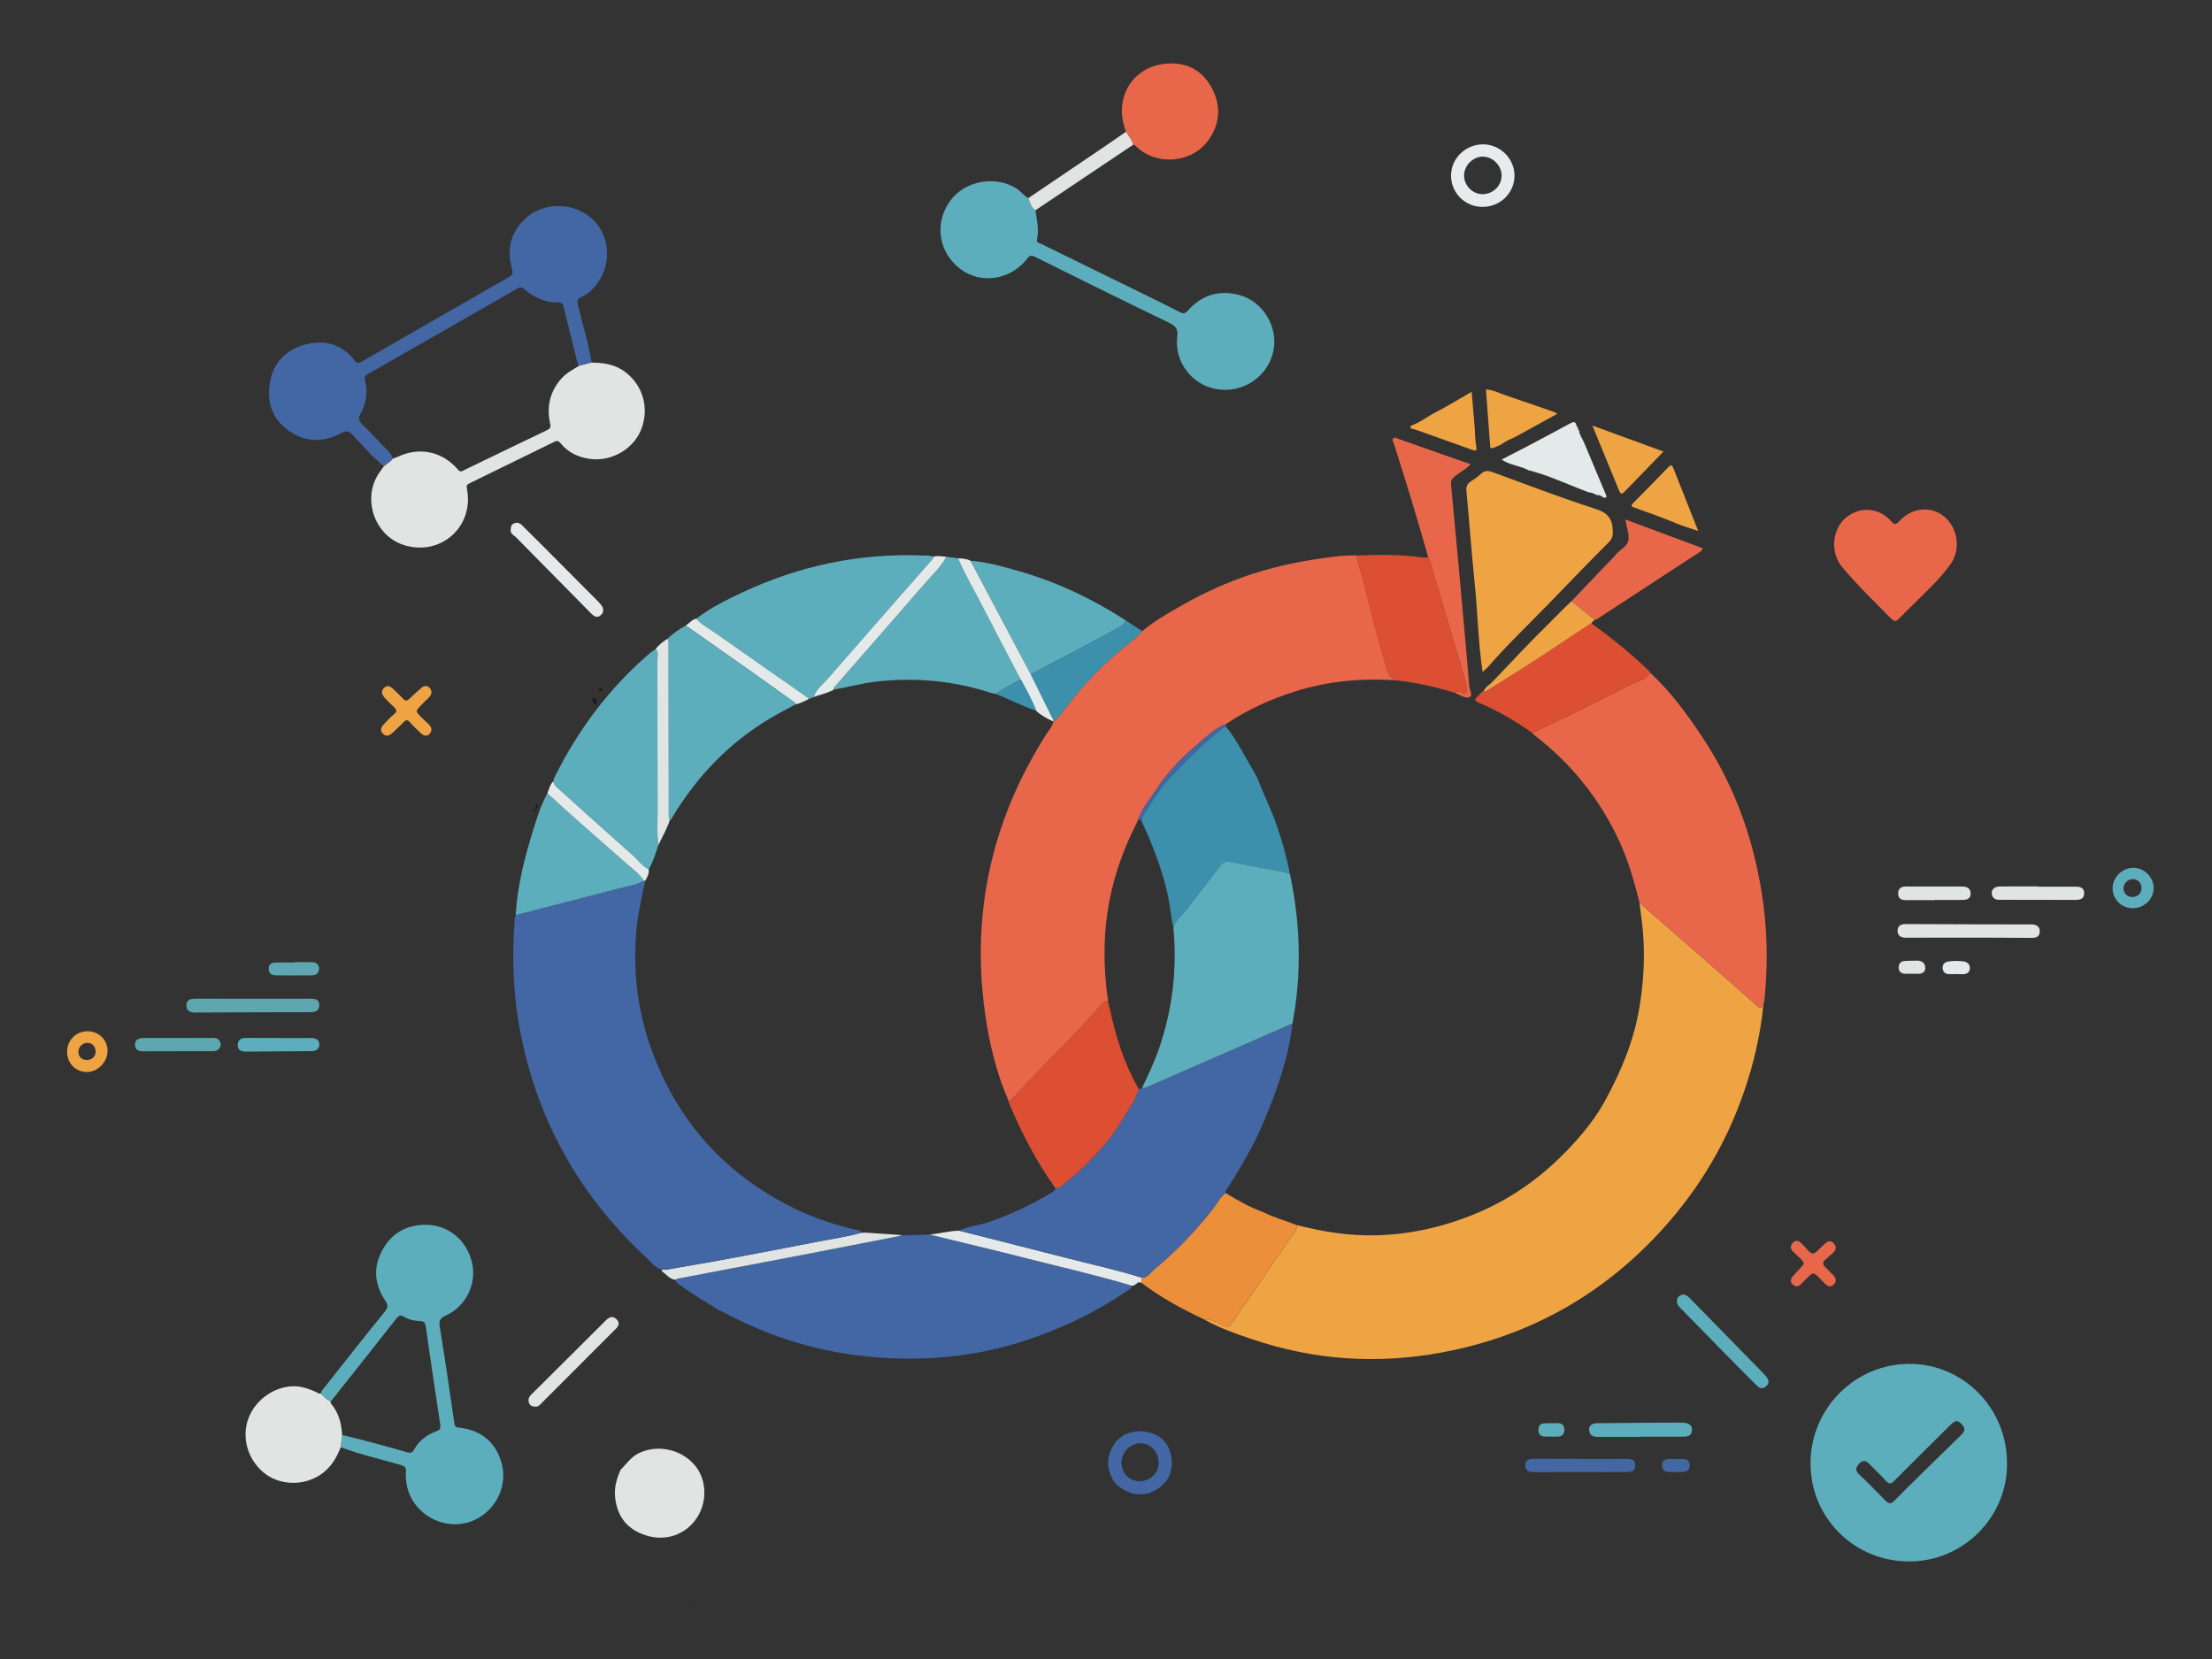 <?xml version="1.0" encoding="utf-8"?>
<!-- Generator: Adobe Illustrator 24.1.3, SVG Export Plug-In . SVG Version: 6.00 Build 0)  -->
<svg version="1.1" id="Layer_1" xmlns="http://www.w3.org/2000/svg" xmlns:xlink="http://www.w3.org/1999/xlink" x="0px" y="0px"
	 viewBox="0 0 640 480" style="enable-background:new 0 0 640 480;" xml:space="preserve">
<rect x="0" y="0" width="640" height="480" fill="#333333" stroke="none"/>
<style type="text/css">
	.st0{fill:#4267A4;}
	.st1{fill:#5CAEBC;}
	.st2{fill:#E0E4E3;}
	.st3{fill:#E8674A;}
	.st4{fill:#3C90AC;}
	.st5{fill:#E4E9E9;}
	.st6{fill:#E8EBEB;}
	.st7{fill:#EFA444;}
	.st8{fill:#5EA7B1;}
	.st9{fill:#EC8F3B;}
	.st10{fill:#DC4F32;}
	.st11{fill:#191B22;}
	.st12{fill:#171A1F;}
</style>
<g>
	<path class="st0" d="M327.49,372.01c-0.15,0.87-0.92,1.15-1.52,1.56c-8.04,5.54-16.75,9.76-25.89,13.11
		c-15.01,5.5-30.5,7.26-46.4,6.05c-15.88-1.21-30.76-5.71-44.76-13.26c-0.33-0.18-0.69-0.3-1.03-0.46c-3.57-2.3-7.31-4.35-10.7-6.91
		c-0.66-0.5-1.65-0.74-1.71-1.82c0.24-0.38,0.65-0.33,1-0.4c11.91-2.27,23.83-4.53,35.74-6.81c9.62-1.85,19.24-3.74,28.86-5.61
		c2.62-0.09,5.24-0.18,7.86-0.28c9.6,2.35,19.21,4.63,28.78,7.06C307.67,366.78,317.68,369.03,327.49,372.01z"/>
	<path class="st1" d="M580.69,423.39c0.18,15.04-12.11,28.22-28.02,28.38c-16.16,0.16-28.89-12.65-28.83-28.49
		c0.06-15.83,12.9-28.68,28.64-28.67C568.11,394.61,580.74,407.5,580.69,423.39z M546.79,434.92c0.66,0.06,1.02-0.42,1.42-0.82
		c1.12-1.11,2.2-2.25,3.33-3.36c5.35-5.26,10.7-10.52,16.08-15.75c0.99-0.96,0.95-1.79,0.1-2.77c-1.15-1.34-1.93-1.39-3.28-0.05
		c-5.47,5.41-10.95,10.81-16.37,16.27c-0.93,0.93-1.47,1.05-2.39,0.04c-1.57-1.73-3.28-3.32-4.9-4.99
		c-0.99-1.02-1.94-1.06-2.89,0.03c-0.87,1-1.25,1.89-0.01,3.05c2.58,2.41,5.02,4.96,7.51,7.46
		C545.79,434.43,546.18,434.83,546.79,434.92z"/>
	<path class="st0" d="M111.08,134.89c-3.38-2.67-6.15-5.95-9.06-9.09c-1.06-1.14-1.82-1.26-3.19-0.52
		c-5.43,2.9-10.79,2.77-15.78-1.03c-4.39-3.34-5.81-7.98-5.01-13.26c0.94-6.17,4.8-9.98,10.67-11.41
		c5.49-1.33,10.38,0.11,13.95,4.79c0.63,0.83,1.18,0.73,1.92,0.3c14.25-8.19,28.49-16.4,42.76-24.55c1.07-0.61,1.12-1.19,0.81-2.27
		c-1.46-5.15-0.68-9.87,3.08-13.87c5.05-5.37,13.76-5.85,19.57-1.12c5.39,4.39,6.42,12.62,2.36,18.65c-1.29,1.92-2.88,3.52-5,4.47
		c-1.1,0.49-1.25,1.08-0.98,2.21c1.35,5.56,3.08,11.04,4,16.71c-1.21,0.31-2.42,0.62-3.63,0.93c-0.54-0.67-0.63-1.51-0.83-2.29
		c-1.2-4.76-2.36-9.54-3.55-14.3c-0.21-0.83-0.28-1.75-1.57-1.72c-3.85,0.09-7.1-1.46-9.97-3.9c-0.62-0.53-1.08-0.63-1.82-0.21
		c-14.42,8.28-28.86,16.55-43.31,24.78c-0.86,0.49-1.14,0.93-0.88,1.93c0.85,3.39,0.32,6.66-1.35,9.68
		c-0.7,1.27-0.39,2.05,0.52,2.96c2.02,1.99,4.02,4,5.94,6.09c1.09,1.18,2.46,2.18,2.93,3.85
		C112.98,133.64,111.98,134.21,111.08,134.89z"/>
	<path class="st1" d="M92.83,403.16c0.22-0.9,0.88-1.52,1.42-2.2c5.67-7.17,11.31-14.36,17.07-21.45c0.99-1.22,1-1.95,0.14-3.21
		c-3.27-4.83-3.54-9.94-0.62-14.98c2.7-4.68,6.97-6.98,12.39-6.96c6.53,0.01,11.98,4.6,13.4,11.19c1.29,6-1.86,12.43-7.57,15.04
		c-1.62,0.74-2.14,1.42-1.83,3.31c1.54,9.32,2.89,18.67,4.25,28.02c0.15,1.06,0.77,1.08,1.56,1.17c6.38,0.72,10.69,4.5,12.2,10.68
		c1.37,5.62-1.07,11.64-6.06,14.96c-8.78,5.83-20.94-0.16-21.71-10.69c-0.05-0.69-0.13-1.4-0.03-2.08c0.21-1.36-0.41-1.79-1.66-2.15
		c-5.75-1.63-11.59-2.98-17.2-5.09c0.14-1.18,0.27-2.35,0.41-3.53c6.19,1.44,12.31,3.15,18.42,4.88c0.9,0.26,1.69,0.62,2.36-0.6
		c1.44-2.64,3.74-4.39,6.56-5.4c1.05-0.38,1.21-0.87,1.05-1.95c-1.46-9.45-2.86-18.91-4.2-28.38c-0.16-1.14-0.62-1.46-1.67-1.5
		c-1.65-0.07-3.26-0.43-4.69-1.29c-0.98-0.59-1.49-0.28-2.15,0.56c-6.3,8.02-12.65,16-18.98,23.99
		C94.5,404.99,93.59,404.16,92.83,403.16z"/>
	<path class="st1" d="M299.56,60.85c0.44,2.84,1.13,5.65,0.44,8.57c-0.19,0.82,0.87,0.96,1.45,1.24
		c7.17,3.53,14.36,7.04,21.55,10.56c6.11,3,12.23,5.96,18.29,9.05c1.13,0.58,1.64,0.45,2.45-0.46c4.02-4.52,9.09-6.01,14.88-4.44
		c6.94,1.89,11.35,9.46,9.77,16.38c-1.69,7.4-8.87,12.12-16.46,10.83c-7.06-1.2-12.23-7.94-11.32-15.11
		c0.28-2.22-0.35-3.12-2.31-4.06c-12.99-6.27-25.92-12.68-38.84-19.1c-1.06-0.53-1.55-0.41-2.28,0.54
		c-4.75,6.13-13.3,7.46-19.2,3.07c-6.39-4.76-7.75-13.15-3.2-19.62c4.24-6.03,13.19-7.7,19.45-3.69c1.22,0.78,1.99,2.09,3.34,2.7
		C297.97,58.62,298.3,60,299.56,60.85z"/>
	<path class="st1" d="M201.45,178.99c4.01-3.09,8.52-5.31,13.06-7.45c16.75-7.93,34.4-11.59,52.94-10.81
		c0.87,0.04,1.77-0.07,2.59,0.37c0.03,0.66-0.5,0.99-0.87,1.4c-9.89,11.28-19.8,22.52-29.64,33.85c-1.46,1.68-3.39,3.04-4.08,5.33
		c-0.49,0.19-0.98,0.39-1.46,0.58c-0.12-0.15-0.21-0.33-0.35-0.43c-8.88-6.22-17.78-12.4-26.63-18.66
		C205.12,181.82,203.02,180.75,201.45,178.99z"/>
	<path class="st2" d="M111.08,134.89c0.9-0.68,1.9-1.25,2.58-2.18c0.58-0.23,1.18-0.43,1.75-0.69c6.12-2.76,12.67-1.34,17.06,3.83
		c0.77,0.91,1.25,0.45,1.9,0.13c7.92-3.83,15.84-7.67,23.77-11.46c0.9-0.43,1.31-0.72,1.04-1.92c-1.07-4.83-0.13-9.24,3.21-13.03
		c1.44-1.64,3.34-2.63,5.17-3.73c1.21-0.31,2.42-0.62,3.63-0.93c3.57,0.02,6.96,0.55,9.91,2.87c4.98,3.9,6.79,10.37,4.43,16.44
		c-2.16,5.56-8.29,9.23-14.36,8.61c-3.6-0.37-6.69-1.77-8.99-4.6c-0.65-0.8-1.11-0.73-1.86-0.37c-8.18,4.02-16.36,8.03-24.55,12.01
		c-0.79,0.39-0.83,0.76-0.67,1.59c2.16,10.97-7.73,19.67-18.36,16.2c-8.57-2.79-12.15-13.79-6.86-21.08
		C110.3,136.03,110.69,135.46,111.08,134.89z"/>
	<path class="st1" d="M273.79,161.08c1.15,0.15,2.3,0.31,3.45,0.46c1.93,4.66,4.53,8.98,6.82,13.45c3.69,7.23,7.51,14.4,11.27,21.6
		c-2.44,1.33-4.93,2.56-7.2,4.18c-0.55-0.12-1.11-0.2-1.65-0.37c-10.84-3.5-21.91-4.46-33.22-3.16c-4.08,0.47-8,1.62-12.03,2.27
		c-0.12-0.61,0.36-0.9,0.68-1.27c8.73-9.99,17.5-19.96,26.18-29.99C270.08,165.95,272.39,163.87,273.79,161.08z"/>
	<path class="st3" d="M530.67,157.69c0.03-4.6,2.32-7.99,6.05-9.5c3.6-1.46,7.45-0.56,10.31,2.44c0.74,0.78,1.17,1.62,2.39,0.26
		c3.66-4.06,9.22-4.59,13.05-1.48c4,3.25,4.95,9.5,1.89,13.82c-3.11,4.38-7.12,7.96-10.89,11.75c-1.33,1.34-2.72,2.62-4.02,3.99
		c-0.75,0.79-1.36,0.94-2.19,0.1c-4.82-4.88-9.78-9.63-14.18-14.9C531.4,162.19,530.69,159.76,530.67,157.69z"/>
	<path class="st1" d="M280.82,162.25c4.74,0.33,9.27,1.66,13.8,2.95c10.91,3.1,21.07,7.86,30.6,13.99c0.15,0.11,0.3,0.21,0.45,0.32
		c0,0,0.01-0.01,0.01-0.01c-0.16,0.81-0.7,1.29-1.39,1.68c-8.57,4.87-17.36,9.31-26.06,13.93
		C292.42,184.15,286.62,173.2,280.82,162.25z"/>
	<path class="st3" d="M325.8,38.12c-4.07-10.28,2.61-20.07,13.56-19.76c5.14,0.15,8.97,2.7,11.33,7.24
		c2.6,5.01,2.31,9.98-0.85,14.66c-4.56,6.76-14.69,7.9-20.78,2.44c-0.36-0.33-0.61-0.83-1.2-0.83
		C327.55,40.42,326.49,39.37,325.8,38.12z"/>
	<path class="st2" d="M98.98,415.2c-0.14,1.18-0.27,2.35-0.41,3.53c-1.22,3.17-2.91,5.97-5.82,7.93c-4.9,3.31-11.77,3.15-16.27-0.44
		c-4.84-3.86-6.7-10.39-4.55-15.98c2.16-5.61,8.11-9.53,13.92-9.12c1.9,0.14,3.68,0.78,5.42,1.55c0.5,0.22,0.93,0.71,1.57,0.49
		c0.76,1.01,1.67,1.83,2.84,2.35c0.01,0.18-0.06,0.42,0.03,0.53C97.99,408.67,98.81,411.82,98.98,415.2z"/>
	<path class="st4" d="M298.22,195.1c8.7-4.62,17.49-9.06,26.06-13.93c0.69-0.39,1.23-0.87,1.39-1.68c1.58,1.02,3.16,2.04,4.74,3.06
		c0,0,0.05,0.09,0.05,0.09c-1.83,2.23-4.27,3.8-6.43,5.64c-5.51,4.69-10.47,9.86-14.91,15.57c-1.36,1.74-2.55,3.66-4.35,5.03l0-0.13
		c0.14-0.56-0.25-0.94-0.46-1.38C302.27,203.29,300.24,199.19,298.22,195.1z"/>
	<path class="st5" d="M330.2,371.09c-0.44-0.02-0.92-0.27-1.24,0.25c-0.48,0.25-0.85,0.73-1.46,0.67
		c-9.82-2.98-19.83-5.23-29.76-7.76c-9.57-2.44-19.19-4.72-28.78-7.06c2.88-0.27,5.69-1.07,8.6-1.11
		c10.71,2.72,21.43,5.43,32.14,8.17c6.94,1.78,13.95,3.28,20.77,5.48C330.38,370.18,330.29,370.63,330.2,371.09z"/>
	<path class="st6" d="M429.1,41.76c5,0.01,9.16,4.21,9.09,9.18c-0.06,4.94-4.12,8.88-9.18,8.92c-5.08,0.05-9.19-4.02-9.18-9.08
		C419.84,45.84,424.04,41.75,429.1,41.76z M428.93,56.18c3.02-0.01,5.49-2.38,5.53-5.31c0.04-2.89-2.47-5.5-5.35-5.55
		c-2.93-0.06-5.57,2.61-5.51,5.57C423.67,53.77,426.1,56.19,428.93,56.18z"/>
	<path class="st2" d="M569.46,271.3c-5.98,0-11.97-0.04-17.95,0.02c-1.57,0.02-2.52-0.61-2.48-2.12c0.04-1.46,1.09-1.85,2.51-1.84
		c11.91,0.07,23.81,0.07,35.72,0.1c0.25,0,0.5-0.02,0.76,0c1.32,0.08,2.18,0.72,2.15,2.1c-0.03,1.35-0.96,1.8-2.18,1.8
		c-4.41-0.02-8.82-0.05-13.23-0.07C572.99,271.29,571.22,271.29,569.46,271.3C569.46,271.3,569.46,271.3,569.46,271.3z"/>
	<path class="st5" d="M273.79,161.08c-1.4,2.79-3.7,4.87-5.7,7.17c-8.69,10.03-17.45,20-26.18,29.99c-0.32,0.36-0.8,0.66-0.68,1.27
		c-1.79,1.09-3.85,1.43-5.77,2.15c0.69-2.28,2.62-3.65,4.08-5.33c9.83-11.32,19.75-22.57,29.64-33.85c0.36-0.41,0.89-0.74,0.87-1.4
		C271.28,160.68,272.54,161.02,273.79,161.08z"/>
	<path class="st7" d="M408.16,123.21c2.74-0.99,5.03-2.82,7.61-4.14c3.34-1.71,6.53-3.71,10.02-5.71c0.3,3.42,0.58,6.57,0.84,9.72
		c0.16,2,0.11,4.03,0.48,5.99c0.32,1.68-0.36,1.37-1.35,1.02c-5.21-1.87-10.42-3.73-15.63-5.58c-0.64-0.23-1.31-0.39-1.97-0.58
		C408.15,123.69,408.15,123.45,408.16,123.21z"/>
	<path class="st5" d="M298.22,195.1c2.02,4.09,4.05,8.19,6.07,12.28c0.22,0.44,0.6,0.82,0.46,1.38c-1.78-0.83-3.51-1.75-4.96-3.11
		c-1.2-3.16-2.87-6.1-4.48-9.06c-3.76-7.2-7.57-14.37-11.27-21.6c-2.29-4.48-4.89-8.8-6.82-13.45c1.23,0.06,2.46,0.1,3.58,0.71
		C286.62,173.2,292.42,184.15,298.22,195.1z"/>
	<path class="st8" d="M73.39,288.97c5.47,0,10.95,0.02,16.42-0.01c1.33-0.01,2.52,0.2,2.57,1.78c0.05,1.58-0.99,2.11-2.49,2.11
		c-11.07,0.01-22.15,0.05-33.22,0.11c-1.49,0.01-2.75-0.33-2.73-2.08c0.03-1.81,1.39-1.93,2.83-1.92
		C62.32,288.97,67.85,288.96,73.39,288.97C73.39,288.96,73.39,288.96,73.39,288.97z"/>
	<path class="st2" d="M325.8,38.12c0.69,1.25,1.74,2.3,2.06,3.76c-9.43,6.32-18.87,12.65-28.3,18.97c-1.26-0.85-1.59-2.23-1.99-3.56
		c7.24-4.9,14.47-9.79,21.71-14.69C321.46,41.11,323.63,39.61,325.8,38.12z"/>
	<path class="st5" d="M147.77,153.18c-0.01-0.79,0.19-1.41,0.94-1.74c0.86-0.37,1.59-0.19,2.24,0.45c1.83,1.82,3.67,3.63,5.49,5.45
		c5.42,5.43,10.83,10.87,16.24,16.31c0.44,0.45,0.89,0.9,1.27,1.4c0.74,0.97,0.84,2.05-0.08,2.9c-0.97,0.89-1.9,0.5-2.78-0.4
		c-7.24-7.36-14.51-14.68-21.74-22.04C148.69,154.85,147.55,154.41,147.77,153.18z"/>
	<path class="st1" d="M487.01,374.53c0.71,0.07,1.26,0.44,1.77,0.95c7.05,7.21,14.11,14.4,21.17,21.61c0.4,0.4,0.76,0.84,1.12,1.28
		c0.82,0.98,0.86,1.95-0.16,2.8c-0.97,0.81-1.85,0.49-2.66-0.33c-2.8-2.82-5.62-5.61-8.4-8.44c-4.59-4.68-9.15-9.38-13.75-14.05
		c-0.73-0.74-1.14-1.51-0.82-2.53C485.53,375,486.22,374.7,487.01,374.53z"/>
	<path class="st2" d="M155.13,406.99c-1.06,0.03-1.76-0.26-2.06-1.04c-0.34-0.89-0.12-1.7,0.59-2.4c3.09-3.05,6.16-6.12,9.24-9.18
		c4.15-4.13,8.3-8.25,12.44-12.39c0.98-0.98,1.99-1.35,3.08-0.24c0.87,0.9,0.69,1.8-0.15,2.64c-7.3,7.3-14.6,14.6-21.89,21.9
		C155.97,406.7,155.52,407.02,155.13,406.99z"/>
	<path class="st5" d="M198.42,180.99c0.71-0.56,1.42-1.13,2.12-1.69c0.3-0.1,0.61-0.2,0.91-0.3c1.57,1.76,3.67,2.83,5.56,4.16
		c8.85,6.26,17.75,12.44,26.63,18.66c0.15,0.1,0.24,0.29,0.35,0.43c-1.21,0.6-2.39,1.27-3.74,1.51c-0.16-0.45-0.56-0.66-0.92-0.91
		c-4.19-2.99-8.37-6.01-12.58-8.98C210.65,189.56,204.53,185.28,198.42,180.99z"/>
	<path class="st7" d="M124.85,200.22c-0.04,0.66-0.3,1.18-0.8,1.64c-0.75,0.67-1.45,1.39-2.15,2.11c-1.74,1.8-1.74,1.81-0.02,3.51
		c0.67,0.66,1.34,1.33,2.04,1.96c0.92,0.84,1.26,1.85,0.43,2.82c-0.81,0.94-1.81,0.64-2.64-0.17c-1.03-1.01-2.13-1.97-3.05-3.08
		c-0.74-0.9-1.22-0.77-1.93-0.02c-1,1.05-2.08,2.01-3.13,3.01c-0.87,0.84-1.84,1.26-2.81,0.29c-1-1-0.44-1.99,0.34-2.82
		c0.9-0.97,1.8-1.96,2.83-2.77c1.1-0.85,0.81-1.44-0.04-2.19c-0.84-0.75-1.63-1.57-2.41-2.39c-0.85-0.88-1.46-1.9-0.49-2.99
		c1.04-1.17,2.02-0.5,2.9,0.36c0.95,0.92,1.92,1.82,2.82,2.78c0.67,0.72,1.15,0.43,1.72-0.11c1.14-1.08,2.3-2.15,3.5-3.17
		c0.54-0.46,1.22-0.7,1.93-0.31C124.47,199,124.75,199.56,124.85,200.22z"/>
	<path class="st1" d="M474.48,415.74c-4.09,0-8.19-0.01-12.28,0c-1.2,0-2.12-0.36-2.37-1.66c-0.28-1.46,0.54-2.28,2.39-2.31
		c5.41-0.06,10.83-0.1,16.24-0.13c2.64-0.02,5.29-0.01,7.93-0.03c2.13-0.01,3.21,0.65,3.15,2.09c-0.07,1.98-1.55,1.98-2.99,1.98
		c-4.03-0.01-8.06,0-12.09,0C474.48,415.71,474.48,415.72,474.48,415.74z"/>
	<path class="st0" d="M457.1,422.11c4.48,0,8.95,0.01,13.43-0.01c1.38-0.01,2.63,0.14,2.61,1.91c-0.02,1.77-1.29,1.89-2.65,1.89
		c-8.89,0-17.78,0-26.66,0.03c-1.37,0-2.5-0.38-2.54-1.87c-0.05-1.64,1.14-2,2.59-1.99c4.41,0.04,8.82,0.01,13.24,0.01
		C457.1,422.1,457.1,422.1,457.1,422.11z"/>
	<path class="st2" d="M589.71,256.55c3.59,0,7.17,0.01,10.76-0.01c1.41-0.01,2.61,0.32,2.55,2.01c-0.06,1.58-1.27,1.82-2.57,1.82
		c-7.11-0.01-14.22,0-21.33-0.03c-0.98,0-2.08,0.11-2.64-1.02c-0.72-1.44,0.27-2.82,2.09-2.84c3.71-0.04,7.42-0.01,11.14-0.01
		C589.71,256.49,589.71,256.52,589.71,256.55z"/>
	<path class="st3" d="M521.95,365.62c-0.31-0.82-0.87-1.33-1.41-1.86c-0.63-0.61-1.33-1.17-1.91-1.83c-0.69-0.78-0.61-1.62,0.1-2.37
		c0.78-0.83,1.58-0.66,2.32,0.04c0.77,0.74,1.51,1.52,2.21,2.33c0.86,0.99,1.66,0.95,2.54,0.03c0.74-0.77,1.52-1.51,2.31-2.23
		c0.82-0.74,1.68-0.87,2.48,0.04c0.8,0.92,0.74,1.82-0.18,2.65c-0.75,0.67-1.48,1.36-2.26,2.01c-0.89,0.74-0.83,1.44-0.04,2.2
		c0.77,0.74,1.53,1.5,2.28,2.27c0.8,0.83,1.07,1.8,0.23,2.69c-0.87,0.93-1.81,0.63-2.63-0.21c-0.44-0.45-0.88-0.9-1.32-1.36
		c-1.97-2.03-1.97-2.03-4.06-0.02c-0.5,0.48-1,0.96-1.47,1.47c-0.8,0.87-1.7,0.87-2.49,0.13c-0.78-0.73-0.56-1.62,0.09-2.36
		c0.83-0.95,1.72-1.84,2.57-2.77C521.55,366.2,521.75,365.89,521.95,365.62z"/>
	<path class="st1" d="M80.75,300.34c3.09,0,6.17,0.03,9.26-0.01c1.44-0.02,2.42,0.53,2.37,2.01c-0.05,1.4-1.12,1.78-2.41,1.79
		c-6.3,0.03-12.59,0.08-18.89,0.14c-1.32,0.01-2.31-0.45-2.31-1.87c0.01-1.43,0.87-2.11,2.34-2.1c3.21,0.03,6.42,0.01,9.64,0.01
		C80.75,300.32,80.75,300.33,80.75,300.34z"/>
	<path class="st7" d="M19.41,304.34c-0.01-3.37,2.61-5.98,5.98-5.97c3.23,0.01,5.78,2.58,5.73,5.76c-0.05,3.21-2.91,6.07-6.05,6.04
		C21.87,310.14,19.42,307.61,19.41,304.34z M25.01,306.72c1.71-0.05,2.71-1.08,2.66-2.52c-0.05-1.51-1.08-2.53-2.5-2.47
		c-1.43,0.06-2.6,1.32-2.48,2.76C22.81,306.02,23.82,306.61,25.01,306.72z"/>
	<path class="st8" d="M51.36,304.17c-3.21,0-6.42-0.02-9.63,0.01c-1.38,0.01-2.65-0.18-2.66-1.89c-0.01-1.66,1.16-1.97,2.6-1.96
		c6.42,0.02,12.84-0.02,19.26-0.03c0.87,0,1.79-0.12,2.46,0.65c0.5,0.58,0.6,1.27,0.31,1.95c-0.39,0.91-1.18,1.24-2.14,1.24
		c-3.4-0.01-6.8,0-10.2,0C51.36,304.14,51.36,304.16,51.36,304.17z"/>
	<path class="st1" d="M611.24,256.97c0.02-3.13,2.77-5.86,5.94-5.89c3.19-0.03,5.92,2.67,5.93,5.85c0.01,3.25-2.78,5.89-6.15,5.84
		C613.73,262.71,611.22,260.17,611.24,256.97z M616.9,259.53c1.52,0.04,2.67-1.02,2.7-2.52c0.03-1.45-0.98-2.6-2.36-2.65
		c-1.53-0.06-2.82,1.15-2.84,2.66C614.39,258.43,615.44,259.48,616.9,259.53z"/>
	<path class="st2" d="M559.62,260.43c-2.7,0-5.41-0.01-8.11,0.01c-1.4,0.01-2.38-0.46-2.32-2.03c0.05-1.41,0.94-1.92,2.27-1.92
		c5.41,0.02,10.81,0.02,16.22,0.01c1.36,0,2.44,0.46,2.49,1.96c0.05,1.58-1.11,1.93-2.44,1.93c-2.7,0-5.41,0-8.11,0
		C559.62,260.41,559.62,260.42,559.62,260.43z"/>
	<path class="st8" d="M85.17,278.38c1.63,0,3.27,0.01,4.9,0c1.22-0.01,2.18,0.44,2.24,1.76c0.06,1.38-0.82,2.06-2.15,2.07
		c-3.45,0.02-6.91,0.03-10.36,0c-1.23-0.01-2.04-0.6-2.06-1.94c-0.02-1.32,0.87-1.74,1.97-1.77c1.82-0.05,3.64-0.01,5.47-0.01
		C85.17,278.45,85.17,278.41,85.17,278.38z"/>
	<path class="st5" d="M565.95,281.84c-0.69,0-1.38,0.02-2.08,0c-1.13-0.03-1.74-0.66-1.79-1.77c-0.05-1.03,0.5-1.67,1.51-1.85
		c1.5-0.26,3.01-0.25,4.51-0.06c1.14,0.14,1.9,0.89,1.84,2.03c-0.06,1.19-0.93,1.7-2.1,1.67
		C567.21,281.83,566.58,281.84,565.95,281.84C565.95,281.84,565.95,281.84,565.95,281.84z"/>
	<path class="st1" d="M448.85,415.64c-0.69,0-1.39,0.05-2.07-0.01c-1.12-0.09-1.69-0.76-1.68-1.87c0.01-1.06,0.41-1.87,1.6-1.93
		c1.38-0.06,2.76-0.09,4.14-0.06c1.24,0.03,1.83,0.8,1.77,1.97c-0.06,1.12-0.61,1.91-1.87,1.92c-0.63,0-1.26,0-1.89,0
		C448.85,415.65,448.85,415.65,448.85,415.64z"/>
	<path class="st0" d="M484.96,422.13c0.69,0,1.38-0.01,2.07,0c1.13,0.01,1.79,0.65,1.86,1.71c0.07,1.17-0.62,1.96-1.76,2.03
		c-1.56,0.1-3.13,0.08-4.69-0.04c-1.1-0.09-1.63-0.89-1.56-1.98c0.06-1,0.61-1.64,1.65-1.7c0.81-0.04,1.63-0.01,2.44-0.01
		C484.96,422.15,484.96,422.14,484.96,422.13z"/>
	<path class="st2" d="M553.25,281.73c-0.75,0-1.51,0.05-2.25-0.01c-1.02-0.08-1.63-0.73-1.66-1.71c-0.03-1.04,0.48-1.86,1.61-1.95
		c1.25-0.11,2.5-0.08,3.76-0.11c1.46-0.03,2.34,0.81,2.32,2.14c-0.01,1.25-1.02,1.75-2.27,1.66c-0.5-0.04-1-0.01-1.5-0.01
		C553.25,281.74,553.25,281.73,553.25,281.73z"/>
	<path class="st4" d="M325.66,179.5c-0.15-0.11-0.3-0.21-0.45-0.32C325.36,179.29,325.51,179.39,325.66,179.5z"/>
	<path class="st2" d="M260.96,357.41c0,0,0.13,0.05,0.13,0.05c-9.62,1.87-19.24,3.76-28.86,5.61c-11.91,2.29-23.83,4.54-35.74,6.81
		c-0.36,0.07-0.77,0.02-1,0.4c-1.78-0.12-2.71-1.6-4.02-2.49c0.02-0.16,0.04-0.31,0.06-0.47c1.01,0.2,1.99-0.1,2.97-0.26
		c14.27-2.39,28.47-5.17,42.68-7.92c3.99-0.77,8.03-1.33,11.96-2.45c0.26-0.02,0.52-0.05,0.79-0.07c0,0,0.17,0.08,0.17,0.08
		l0.16-0.08c3.38,0.23,6.76,0.46,10.14,0.69C260.53,357.51,260.73,357.55,260.96,357.41z"/>
	<path class="st7" d="M510.18,290.9c-0.85,8.62-2.82,16.99-5.65,25.18c-5.08,14.71-12.91,27.8-23.3,39.32
		c-17.27,19.13-38.63,31.16-63.95,35.89c-18.61,3.48-37.01,2.29-55-3.81c-4.74-1.61-9.49-3.23-13.86-5.72
		c2.04-0.17,3.74,0.86,5.42,1.74c1.21,0.64,1.83,0.33,2.5-0.64c5.63-8.15,11.3-16.27,16.87-24.47c0.81-1.19,2.1-2.24,1.96-3.95
		c7.59,1.96,15.26,3.18,23.13,2.97c10.42-0.29,20.32-2.66,29.87-6.79c10.23-4.42,18.91-10.93,26.47-19.06
		c3.72-4,7.14-8.31,9.72-13.02c4.72-8.62,8.49-17.67,10.06-27.55c1.12-7.02,1.53-14,0.96-21.06c-0.24-3-0.7-5.98-1.06-8.97
		c0.38,0.41,0.73,0.86,1.14,1.22c6.05,5.29,12.12,10.56,18.17,15.85c4.87,4.26,9.71,8.54,14.55,12.83
		C508.88,291.48,509.49,291.89,510.18,290.9z"/>
	<path class="st3" d="M291.96,318.86c-3.15-7.13-5.15-14.62-6.43-22.28c-5.05-30.36,0.79-58.51,17.38-84.43
		c0.67-1.05,1.55-2,1.85-3.27c1.8-1.37,3-3.29,4.35-5.03c4.44-5.71,9.39-10.88,14.91-15.57c2.16-1.84,4.6-3.41,6.43-5.64
		c3.02-2.57,6.43-4.56,9.83-6.54c6.08-3.56,12.4-6.62,19.05-9.02c7.74-2.8,15.73-4.54,23.86-5.65c3.1-0.42,6.22-0.86,9.37-0.69
		c0.09,2.11,1.02,4.01,1.54,6.01c2.2,8.51,4.27,17.06,6.78,25.49c0.56,1.88,0.83,3.87,3.06,4.61c-9.88-0.69-19.59,0.18-29.07,3.15
		c-7.06,2.21-13.74,5.21-19.89,9.33c-3.79,1.51-6.6,4.44-9.6,6.98c-4.12,3.5-7.81,7.53-10.8,12.08c-1.91,2.89-4.25,5.54-5.32,8.94
		c-0.28,0.57-0.55,1.13-0.84,1.7c-3.96,7.94-6.74,16.26-8.02,25.05c-1.15,7.9-1.04,15.81-0.06,23.72c-0.05,0.38-0.04,0.75,0.2,1.08
		c0.01,0.27,0.02,0.54,0.03,0.82c-0.97-0.11-1.5,0.58-2.03,1.18c-4.75,5.29-9.6,10.49-14.69,15.45c-0.18,0.17-0.31,0.4-0.48,0.58
		C299.56,310.9,295.76,314.88,291.96,318.86z"/>
	<path class="st3" d="M510.18,290.9c-0.69,0.98-1.3,0.58-2-0.04c-4.84-4.29-9.69-8.57-14.55-12.83
		c-6.05-5.29-12.12-10.56-18.17-15.85c-0.42-0.37-0.76-0.81-1.14-1.22c-1.5-5.84-3.1-11.64-5.62-17.17
		c-5.64-12.37-13.87-22.65-24.59-30.97c-0.3-0.23-0.56-0.5-0.83-0.76c2.6-1.22,5.22-2.41,7.8-3.67c6.91-3.4,13.85-6.75,20.68-10.31
		c1.93-1.01,4.45-1.22,5.59-3.52c5.99,5.48,10.72,11.98,15.18,18.69c9.87,14.84,15.46,31.25,17.73,48.87
		c1.16,8.98,1.13,17.95,0.28,26.94C510.48,289.68,510.3,290.29,510.18,290.9z"/>
	<path class="st7" d="M428.95,194.39c-1.25-8.5-1.39-16.82-2.23-25.07c-0.92-9.08-1.58-18.19-2.44-27.28
		c-0.12-1.24,0.26-2.09,1.2-2.69c1.09-0.7,2.13-1.44,3.09-2.33c0.92-0.86,1.94-0.9,3.18-0.45c9.95,3.65,19.85,7.44,29.93,10.69
		c3.44,1.11,4.81,2.74,4.94,6.14c0.05,1.42-0.05,2.38-1.14,3.47c-5.63,5.63-11.17,11.36-16.69,17.09
		c-6.1,6.33-12.51,12.37-18.28,19.02C430.11,193.44,429.6,193.81,428.95,194.39z"/>
	<path class="st4" d="M363.75,225.01c1.8,4.69,4.06,9.2,5.7,13.96c1.58,4.58,2.9,9.23,3.77,14c-0.64-0.24-1.26-0.58-1.93-0.71
		c-5.1-0.97-10.23-1.85-15.32-2.86c-1.28-0.25-2.06-0.05-2.88,1.04c-3.23,4.31-6.64,8.49-9.85,12.82c-1.28,1.73-3.26,3-3.74,5.3
		c-0.77-3.74-1.07-7.56-2-11.28c-1.68-6.72-4.12-13.15-7.09-19.39c-0.33-1.64,0.87-2.64,1.58-3.85c2.09-3.54,4.43-6.92,7.28-9.88
		c4.09-4.24,8.22-8.44,12.82-12.15c0.83-0.67,1.59-1.39,2.6-1.76c2.8,3.28,4.66,7.15,6.83,10.83
		C362.3,222.37,363.02,223.7,363.75,225.01z"/>
	<path class="st9" d="M375.15,354.44c0.14,1.7-1.15,2.76-1.96,3.95c-5.57,8.19-11.24,16.32-16.87,24.47
		c-0.67,0.97-1.29,1.27-2.5,0.64c-1.68-0.88-3.38-1.91-5.42-1.74c-6.39-3.01-12.58-6.36-18.2-10.66c0.09-0.45,0.18-0.91,0.27-1.37
		c1.61-0.15,2.37-1.52,3.45-2.42c6.44-5.36,12.24-11.33,17.34-18c1.08-1.41,1.86-3.08,3.36-4.15c3.48,2.16,7.03,4.17,10.9,5.55
		C368.58,352.31,371.95,353.15,375.15,354.44z"/>
	<path class="st10" d="M403.92,196.85c-2.22-0.74-2.5-2.73-3.06-4.61c-2.51-8.43-4.57-16.98-6.78-25.49c-0.52-2-1.45-3.9-1.54-6.01
		c6.35-0.3,12.7-0.31,19.02,0.55c0.55,0.07,1.13-0.01,1.69-0.02c0.77,1.33,0.98,2.84,1.41,4.28c3.11,10.39,6.18,20.79,9.24,31.2
		c0.24,0.83,0.37,1.72,0.42,2.59c0.07,1.11-0.28,1.81-1.53,1.02c-0.65-0.41-1.27-0.5-1.88,0.06
		C415.35,198.76,409.71,197.48,403.92,196.85z"/>
	<path class="st10" d="M477.35,194.55c-1.15,2.29-3.66,2.51-5.59,3.52c-6.83,3.56-13.76,6.91-20.68,10.31
		c-2.58,1.27-5.2,2.45-7.8,3.67c-4.57-3.32-9.44-6.11-14.62-8.38c-2.4-1.05-2.38-1.09-0.36-2.92c0.2-0.13,0.39-0.27,0.59-0.4
		c0,0-0.02,0.02-0.02,0.02c0.13-0.13,0.26-0.27,0.39-0.4l-0.02,0.01c0.7,0.16,1.19-0.27,1.72-0.61c7.09-4.44,14.19-8.86,21.11-13.56
		c2.75-1.87,5.55-3.66,8.33-5.49c5.59,4.05,10.99,8.33,15.98,13.11C476.73,193.78,477.24,194,477.35,194.55z"/>
	<path class="st3" d="M420.92,200.42c0.61-0.57,1.23-0.48,1.88-0.06c1.25,0.79,1.6,0.09,1.53-1.02c-0.05-0.87-0.18-1.75-0.42-2.59
		c-3.06-10.41-6.13-20.81-9.24-31.2c-0.43-1.44-0.64-2.95-1.41-4.28c-1.73-5.9-3.43-11.82-5.21-17.7
		c-1.55-5.12-3.2-10.21-4.79-15.32c-0.14-0.45-0.63-0.88-0.19-1.38c0.45-0.5,0.93-0.11,1.38,0.05c4.36,1.54,8.72,3.09,13.09,4.63
		c2.59,0.91,5.19,1.79,7.96,2.75c-1.4,1.55-3.12,2.37-4.57,3.51c-0.84,0.66-1.2,1.26-1.1,2.35c1.11,11.73,2.18,23.47,3.25,35.21
		c0.7,7.7,1.38,15.4,2.02,23.11c0.09,1.1,1.06,2.78,0.16,3.17C423.87,202.24,422.35,201.01,420.92,200.42z"/>
	<path class="st3" d="M454.66,173.96c4.28-4.48,8.55-8.96,12.83-13.44c0.09-0.09,0.14-0.21,0.23-0.3c1.27-1.34,3.33-2.25,3.46-4.24
		c0.12-1.74-0.54-3.54-0.93-5.68c7.57,2.81,14.98,5.57,22.4,8.32c-0.13,0.81-0.73,0.99-1.16,1.28c-9.8,6.42-19.62,12.83-29.44,19.23
		c-0.19,0.13-0.47,0.13-0.7,0.18C459.11,177.53,456.89,175.75,454.66,173.96z"/>
	<path class="st7" d="M460.73,123.13c7.09,2.59,13.74,5.02,20.57,7.52c-3.94,4.06-7.65,7.89-11.37,11.72
		c-0.71,0.73-1.12,0.46-1.47-0.4C465.96,135.84,463.44,129.71,460.73,123.13z"/>
	<path class="st7" d="M454.66,173.96c2.23,1.78,4.46,3.57,6.68,5.35c-0.31,0.34-0.63,0.68-0.94,1.01c-2.78,1.83-5.58,3.62-8.33,5.49
		c-6.92,4.7-14.02,9.12-21.11,13.56c-0.53,0.33-1.02,0.77-1.72,0.61c0.56-1.26,1.79-1.89,2.69-2.83
		c5.42-5.68,10.77-11.44,16.39-16.93C450.43,178.15,452.45,175.96,454.66,173.96z"/>
	<path class="st7" d="M491.34,153.62c-2.31-0.79-4.24-1.32-6.07-2.09c-4.07-1.7-8.21-3.2-12.37-4.66c-0.84-0.29-1.17-0.52-0.35-1.34
		c3.39-3.39,6.72-6.83,10.05-10.27c0.66-0.68,1.11-0.96,1.56,0.2C486.48,141.37,488.83,147.28,491.34,153.62z"/>
	<path class="st0" d="M354.71,210.25c-1.01,0.37-1.77,1.1-2.6,1.76c-4.61,3.7-8.73,7.91-12.82,12.15c-2.86,2.96-5.2,6.34-7.28,9.88
		c-0.71,1.21-1.91,2.22-1.58,3.85c-0.41-0.14-0.37-1.26-1.18-0.55c1.06-3.4,3.41-6.05,5.32-8.94c3-4.54,6.68-8.58,10.8-12.08
		c3-2.55,5.81-5.48,9.6-6.98C354.64,209.58,354.69,209.92,354.71,210.25z"/>
	<path class="st7" d="M429.25,199.97c-0.13,0.13-0.26,0.27-0.39,0.4C428.83,200.09,428.97,199.95,429.25,199.97z"/>
	<path class="st7" d="M428.88,200.36c-0.2,0.13-0.39,0.27-0.59,0.4C428.42,200.52,428.58,200.34,428.88,200.36z"/>
	<path class="st4" d="M299.8,205.65c-4.01-1.34-7.76-3.31-11.67-4.88c2.27-1.63,4.76-2.86,7.2-4.18
		C296.93,199.56,298.6,202.49,299.8,205.65z"/>
	<path class="st0" d="M249.11,356.69c-3.92,1.12-7.96,1.67-11.96,2.45c-14.2,2.76-28.41,5.53-42.68,7.92
		c-0.98,0.16-1.95,0.46-2.97,0.26c-2.03-0.48-3.16-2.21-4.55-3.5c-20.08-18.62-32.47-41.42-36.98-68.47
		c-1.62-9.75-1.78-19.54-1.06-29.37c0.03-0.43,0.2-0.85,0.3-1.27c9.92-2.54,19.86-5.04,29.76-7.66c2.47-0.65,5.07-0.92,7.34-2.25
		c0.12,0.01,0.23,0.01,0.35,0.02c-0.81,4.2-1.86,8.34-2.34,12.61c-1.48,13.22,0.13,26.01,4.97,38.38
		c7.86,20.12,21.68,34.74,41.1,44.09c5.52,2.66,11.34,4.52,17.3,5.95C248.22,355.99,249.08,355.69,249.11,356.69z"/>
	<path class="st1" d="M190.47,244.54c-0.8,2.37-1.49,4.78-2.76,6.96c-1.94-0.9-3.1-2.71-4.64-4.07
		c-7.23-6.38-14.38-12.84-21.54-19.3c-0.64-0.57-1.4-1.13-1.38-2.15c0.06-0.3,0.07-0.63,0.2-0.9c6.86-13.9,15.96-26.08,27.77-36.18
		c0.47-0.4,1.02-0.7,1.54-1.05c0.98,0.86,0.52,2.01,0.53,3.02c0.04,14.5,0.01,29,0.06,43.5C190.26,237.76,190,241.16,190.47,244.54z
		"/>
	<path class="st1" d="M230.25,203.76c-2.47,1.35-4.98,2.63-7.41,4.07c-11.88,7.06-21.12,16.75-28.25,28.52
		c-0.21,0.35-0.28,0.86-0.82,0.95c-0.45-0.83-0.3-1.73-0.3-2.6c-0.03-15.76-0.04-31.53-0.08-47.29c0-0.86,0.21-1.77-0.29-2.58
		c1.6-1.51,3.36-2.79,5.3-3.84c6.11,4.29,12.24,8.57,18.34,12.88c4.21,2.97,8.38,5.99,12.58,8.98
		C229.69,203.1,230.09,203.31,230.25,203.76z"/>
	<path class="st1" d="M186.32,254.82c-2.27,1.33-4.87,1.59-7.34,2.25c-9.9,2.62-19.84,5.12-29.76,7.66
		c0.44-7.97,2.33-15.66,4.64-23.25c1.24-4.08,2.45-8.19,4.53-11.95c7.14,6.64,14.54,12.98,21.84,19.44
		C182.33,250.83,184.68,252.46,186.32,254.82z"/>
	<path class="st2" d="M193.12,184.83c0.5,0.82,0.28,1.72,0.29,2.58c0.03,15.76,0.05,31.53,0.08,47.29c0,0.87-0.15,1.77,0.3,2.6
		c-0.81,2.55-2.2,4.83-3.31,7.24c-0.47-3.38-0.21-6.78-0.22-10.17c-0.05-14.5-0.02-29-0.06-43.5c0-1,0.46-2.16-0.53-3.02
		C190.56,186.56,191.8,185.65,193.12,184.83z"/>
	<path class="st5" d="M186.32,254.82c-1.64-2.36-3.99-3.99-6.09-5.85c-7.3-6.46-14.7-12.8-21.84-19.44
		c0.44-1.25,0.74-2.58,1.76-3.54c-0.03,1.03,0.74,1.58,1.37,2.15c7.16,6.46,14.31,12.92,21.54,19.3c1.54,1.36,2.7,3.16,4.64,4.07
		c0.15,1.27-0.41,2.31-1.04,3.34C186.55,254.83,186.44,254.82,186.32,254.82z"/>
	<path class="st11" d="M172.22,203.95c-0.53-0.61-0.96-1.09-0.76-1.78c0.07-0.26,0.45-0.25,0.66-0.1
		C172.8,202.56,172.87,203.15,172.22,203.95z"/>
	<path class="st11" d="M174.33,199.52c-0.01,0.33-0.23,0.41-0.5,0.42c-0.27,0.01-0.51-0.08-0.59-0.36c-0.08-0.27,0-0.52,0.33-0.53
		C173.89,199.06,174.17,199.21,174.33,199.52z"/>
	<path class="st11" d="M154.91,234.07c0.06-0.42-0.12-0.89,0.43-1.33C155.74,233.41,155.7,233.83,154.91,234.07z"/>
	<path class="st11" d="M154.9,234.37c-0.05,0.27-0.06,0.56-0.37,0.55c-0.09,0-0.28-0.29-0.25-0.35c0.11-0.18,0.28-0.4,0.47-0.46
		C155.2,233.97,154.64,234.41,154.9,234.37z"/>
	<path class="st0" d="M325.33,415.08c2.46-1,5-1.3,7.55-0.53c3.72,1.12,5.71,3.85,6.11,7.58c0.37,3.48-0.9,6.51-3.85,8.5
		c-3.09,2.08-6.44,2.37-9.8,0.49c-0.82-0.46-1.56-1.05-2.34-1.58c-0.08-0.09-0.17-0.18-0.25-0.27c-2.85-3.99-2.82-7.99-0.03-12
		c0.08-0.1,0.17-0.21,0.25-0.31c0.76-0.65,1.52-1.29,2.28-1.94L325.33,415.08z M329.66,428.56c3.08,0.01,5.51-2.27,5.58-5.23
		c0.07-3.15-2.33-5.76-5.27-5.74c-2.92,0.02-5.45,2.52-5.48,5.41C324.45,426.16,326.68,428.56,329.66,428.56z"/>
	<path class="st12" d="M199.16,464.69c0.07,0.08,0.13,0.15,0.19,0.21c-0.08,0.05-0.15,0.11-0.23,0.15c-0.02,0.01-0.12-0.08-0.11-0.1
		C199.04,464.87,199.1,464.79,199.16,464.69z"/>
	<path class="st2" d="M179.57,425.23c1.69-1.64,2.96-3.67,5.22-4.77c5.27-2.57,12-1.28,16.04,3.25c3.58,4.02,3.96,10.56,0.89,15.31
		c-3.24,5.02-9.11,7.06-14.87,5.2c-5.28-1.7-8.19-5.25-8.86-10.81c-0.36-2.97,0.42-5.59,1.6-8.2L179.57,425.23z"/>
	<path class="st5" d="M464.73,143.95c-0.34,0-0.67,0-1.01,0c-0.05-0.47-0.45-0.42-0.75-0.51c-0.31-0.4-0.77-0.08-1.13-0.25
		c-0.68-0.49-1.46-0.68-2.27-0.77c-1.37-0.54-2.74-1.07-4.11-1.61c-4.38-1.76-8.71-3.66-13.31-4.78c-2.35-1.31-5.2-1.39-7.68-3.06
		c2.65-1.37,5.17-2.65,7.67-3.97c4.11-2.17,8.22-4.35,12.31-6.57c0.84-0.46,1.4-0.45,1.65,0.55c0.1,0.38,0.11,0.75,0.63,0.73
		c-0.42,0.33-0.16,0.56,0.12,0.79c0.12,1.35,0.99,2.39,1.48,3.58c2.13,5.11,4.29,10.21,6.42,15.32
		C464.8,143.55,464.73,143.76,464.73,143.95z"/>
	<path class="st7" d="M431.19,129.58c-0.42-5.64-0.84-11.28-1.26-16.91l-0.03,0.03c2.09,0.05,3.91,1.08,5.82,1.72
		c4.6,1.53,9.18,3.15,13.77,4.73c0.28,0.1,0.53,0.27,1.1,0.56c-4.28,2.36-8.33,4.59-12.38,6.82c-0.11-0.02-0.19,0.02-0.24,0.12
		c-1.43,0.53-2.74,1.28-3.98,2.18C433.03,128.94,432.28,129.92,431.19,129.58z"/>
	<path class="st0" d="M354.62,345.14c-1.5,1.08-2.28,2.75-3.36,4.15c-5.1,6.67-10.9,12.64-17.34,18c-1.08,0.9-1.84,2.27-3.45,2.42
		c-6.83-2.2-13.84-3.7-20.77-5.48c-10.71-2.75-21.43-5.45-32.14-8.17c2.54-1.32,5.42-1.46,8.09-2.35
		c6.49-2.15,12.62-5.08,18.49-8.56c0.53-0.31,1.12-0.62,1.26-1.33c0.53-0.13,1.09-0.03,1.58-0.47c1.73-1.52,3.56-2.93,5.24-4.49
		c4.98-4.63,9.52-9.66,12.94-15.58c1.55-2.68,3.56-5.12,4.32-8.22c0.48,0.23,0.7-0.2,1.01-0.4c0.59,0.36,1.09-0.02,1.59-0.24
		c6.12-2.66,12.24-5.34,18.35-8.01c7.84-3.43,15.69-6.86,23.53-10.3c-1.15,9.85-4.38,19.09-8.2,28.15
		c-2.89,6.86-6.58,13.3-10.62,19.54C354.88,344.22,354.41,344.55,354.62,345.14z"/>
	<path class="st7" d="M429.93,112.66c0-0.05,0-0.1,0.01-0.15c-0.01,0.06-0.02,0.12-0.03,0.18
		C429.91,112.69,429.93,112.66,429.93,112.66z"/>
	<path class="st10" d="M329.47,315.07c-0.77,3.09-2.78,5.54-4.32,8.21c-3.42,5.92-7.96,10.95-12.94,15.58
		c-1.68,1.57-3.52,2.97-5.24,4.49c-0.49,0.43-1.05,0.34-1.58,0.47c-5.5-7.64-9.78-15.94-13.42-24.59c-0.04-0.11,0-0.25,0-0.37
		c3.8-3.98,7.6-7.96,11.4-11.95c0.17-0.18,0.3-0.41,0.48-0.58c5.09-4.97,9.94-10.16,14.69-15.45c0.54-0.6,1.07-1.29,2.03-1.18
		c0.17,0.67,0.35,1.34,0.5,2.01C322.78,299.89,325.27,307.79,329.47,315.07z"/>
	<path class="st0" d="M260.96,357.41c-0.23,0.14-0.43,0.1-0.6-0.11C260.6,357.15,260.8,357.18,260.96,357.41z"/>
	<path class="st0" d="M250.23,356.62l-0.16,0.08c0,0-0.17-0.08-0.17-0.08C250.01,356.41,250.12,356.44,250.23,356.62z"/>
	<path class="st1" d="M373.95,296.12c-7.84,3.43-15.69,6.86-23.53,10.3c-6.12,2.67-12.23,5.35-18.35,8.01
		c-0.5,0.22-1,0.59-1.59,0.23c1.78-3.76,3.58-7.5,4.92-11.45c3.83-11.27,5.21-22.81,4.11-34.66c0.48-2.3,2.45-3.57,3.74-5.3
		c3.21-4.33,6.62-8.51,9.85-12.82c0.82-1.09,1.6-1.3,2.88-1.04c5.1,1.01,10.22,1.9,15.32,2.86c0.66,0.13,1.29,0.47,1.93,0.71
		C376.28,267.31,376.67,281.69,373.95,296.12z"/>
	<path class="st10" d="M320.33,287.81c0.27,0.32,0.3,0.69,0.2,1.08C320.29,288.56,320.28,288.2,320.33,287.81z"/>
</g>
</svg>

